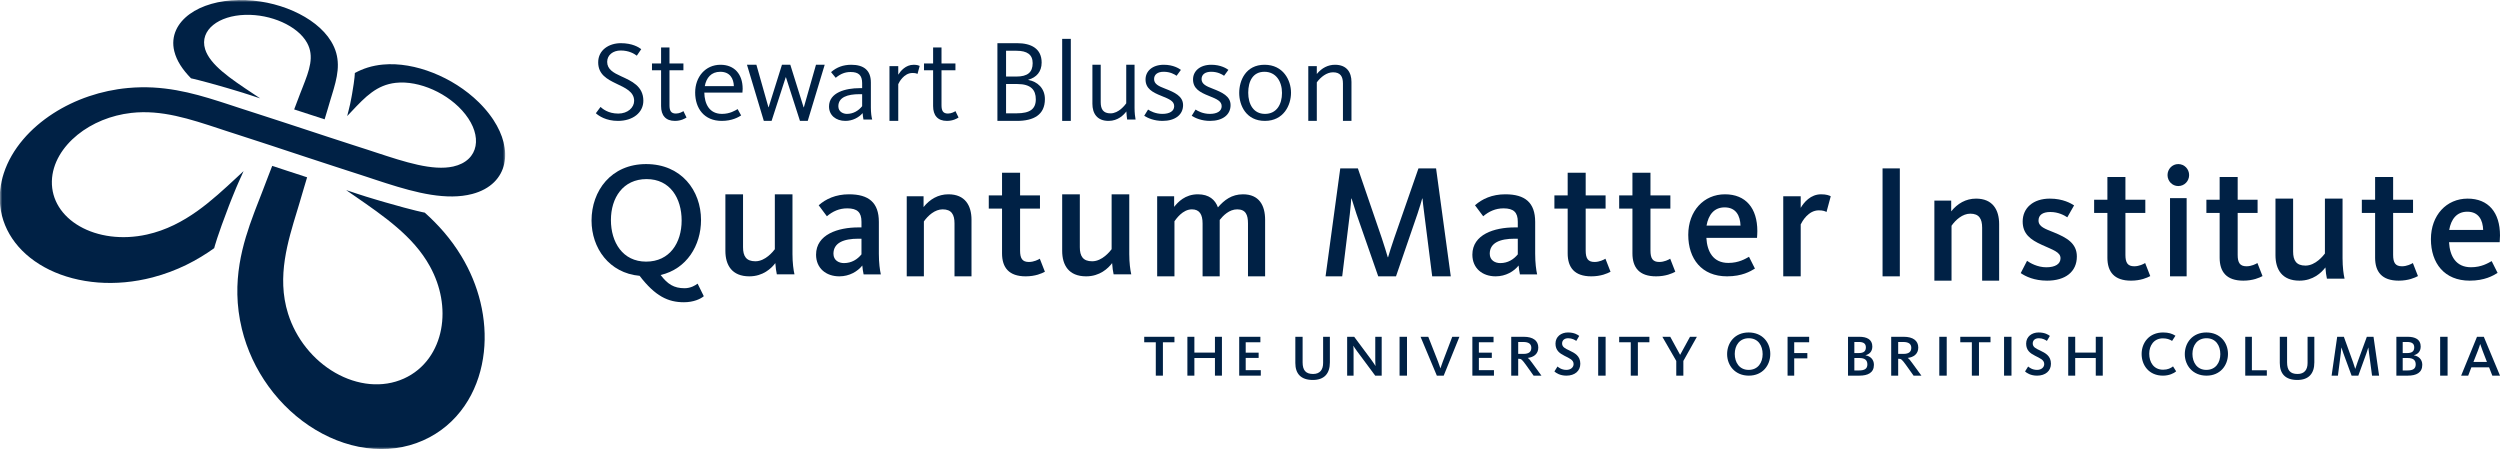 <?xml version="1.0" encoding="UTF-8"?>
<svg width="579px" height="104px" viewBox="0 0 579 104" version="1.1" xmlns="http://www.w3.org/2000/svg" xmlns:xlink="http://www.w3.org/1999/xlink">
    <title>QMI_Logo_White</title>
    <defs>
        <polygon id="path-1" points="0 -3.55271368e-15 117 -3.55271368e-15 117 104 0 104"></polygon>
        <polygon id="path-3" points="0 -3.55271368e-15 117 -3.55271368e-15 117 104 0 104"></polygon>
        <polygon id="path-5" points="0 -3.55271368e-15 117 -3.55271368e-15 117 104 0 104"></polygon>
        <polygon id="path-7" points="0 -3.55271368e-15 117 -3.55271368e-15 117 104 0 104"></polygon>
    </defs>
    <g id="Page-1" stroke="none" stroke-width="1" fill="none" fill-rule="evenodd">
        <g id="QMI_Logo_White" transform="translate(-0, 0)">
            <path d="M138,26.227 L139.081,24.766 C139.487,25.13 140.784,26.305 143.189,26.305 C145.405,26.305 146.866,24.896 146.866,23.356 C146.866,21.244 144.811,20.357 142.73,19.366 C140.54,18.322 138.541,17.2 138.541,14.435 C138.541,11.591 141.027,10 143.784,10 C146.459,10 147.919,10.939 148.513,11.383 L147.486,12.896 C146.866,12.426 145.648,11.696 143.756,11.696 C141.973,11.696 140.622,12.739 140.622,14.331 C140.622,16.052 142.081,16.861 143.864,17.67 C146.244,18.766 149,19.94 149,23.331 C149,26.07 146.594,28 143.109,28 C140.352,28 138.649,26.827 138,26.227" id="Fill-1" fill="#002145" fill-rule="nonzero"></path>
            <path d="M153.107,24.568 L153.107,16.271 L151,16.271 L151,14.703 L153.107,14.703 L153.107,11 L155.053,11 L155.053,14.703 L158.28,14.703 L158.28,16.271 L155.053,16.271 L155.053,24.379 C155.053,25.676 155.427,26.298 156.546,26.298 C157.346,26.298 158.067,25.892 158.28,25.73 L159,27.217 C158.627,27.459 157.693,28 156.306,28 C154.173,28 153.107,26.731 153.107,24.568" id="Fill-2" fill="#002145" fill-rule="nonzero"></path>
            <path d="M169.963,19.953 C169.908,18.199 169.066,16.625 166.812,16.625 C164.72,16.625 163.58,18.018 163.226,19.953 L169.963,19.953 Z M161,21.423 C161,17.786 163.389,15 166.866,15 C170.099,15 172,17.193 172,20.572 C172,20.856 171.973,21.139 171.946,21.449 L163.119,21.449 C163.172,24.08 164.286,26.376 167.219,26.376 C169.039,26.376 170.262,25.602 170.832,25.267 L171.647,26.737 C170.995,27.15 169.528,28 167.165,28 C163.064,28 161,25.086 161,21.423 L161,21.423 Z" id="Fill-3" fill="#002145" fill-rule="nonzero"></path>
            <polyline id="Fill-4" fill="#002145" fill-rule="nonzero" points="173 15 175.181 15 177.964 24.832 178.018 24.832 181.1 15 183.036 15 186.118 24.858 186.172 24.858 188.982 15 191 15 187.073 28 185.272 28 182.027 17.898 181.972 17.898 178.7 28 176.9 28 173 15"></polyline>
            <path d="M199.673,24.596 L199.673,21.81 L199.091,21.81 C196.238,21.81 194.16,22.531 194.16,24.622 C194.16,25.911 195.324,26.376 196.127,26.376 C197.623,26.376 198.814,25.653 199.673,24.596 Z M192,24.673 C192,21.397 195.878,20.417 199.091,20.417 L199.673,20.417 L199.673,19.256 C199.673,17.425 198.842,16.677 197.013,16.677 C195.794,16.677 194.743,17.038 193.551,18.018 L192.471,16.702 C193.773,15.567 195.296,15 197.153,15 C200.062,15 201.695,16.29 201.695,19.101 L201.695,24.879 C201.695,26.117 201.834,27.097 202,27.69 L199.978,27.69 C199.895,27.355 199.812,26.581 199.784,26.195 C198.897,27.226 197.429,28 195.794,28 C193.579,28 192,26.684 192,24.673 L192,24.673 Z" id="Fill-5" fill="#002145" fill-rule="nonzero"></path>
            <path d="M206,15.317 L208.036,15.317 L208.036,17.299 C208.566,16.453 209.737,15 211.606,15 C212.414,15 212.833,15.185 213,15.264 L212.498,17.114 C212.359,17.035 212.023,16.903 211.326,16.903 C209.319,16.903 208.203,19.096 208.036,19.492 L208.036,28 L206,28 L206,15.317" id="Fill-6" fill="#002145" fill-rule="nonzero"></path>
            <path d="M216.107,24.568 L216.107,16.271 L214,16.271 L214,14.703 L216.107,14.703 L216.107,11 L218.053,11 L218.053,14.703 L221.28,14.703 L221.28,16.271 L218.053,16.271 L218.053,24.379 C218.053,25.676 218.427,26.298 219.547,26.298 C220.347,26.298 221.067,25.892 221.28,25.73 L222,27.217 C221.627,27.459 220.693,28 219.307,28 C217.173,28 216.107,26.731 216.107,24.568" id="Fill-7" fill="#002145" fill-rule="nonzero"></path>
            <path d="M235.447,26.244 C238.515,26.244 239.893,25.271 239.893,23.001 C239.893,20.838 238.775,19.46 235.602,19.46 L233.003,19.46 L233.003,26.244 L235.447,26.244 Z M235.368,17.73 C238.021,17.73 239.165,16.73 239.165,14.622 C239.165,12.622 237.865,11.757 235.42,11.757 L233.003,11.757 L233.003,17.73 L235.368,17.73 Z M231,10 L235.576,10 C238.801,10 241.246,11.243 241.246,14.487 C241.246,16.595 240.049,17.946 238.151,18.46 L238.151,18.514 C240.284,18.892 242,20.46 242,22.947 C242,26.622 239.373,28 235.499,28 L231,28 L231,10 L231,10 Z" id="Fill-8" fill="#002145" fill-rule="nonzero"></path>
            <polygon id="Fill-9" fill="#002145" fill-rule="nonzero" points="246 28 248 28 248 9 246 9"></polygon>
            <path d="M253,24.037 L253,15 L254.926,15 L254.926,23.667 C254.926,25.253 255.48,26.256 257.196,26.256 C259.122,26.256 260.573,24.301 260.836,23.931 L260.836,15 L262.763,15 L262.763,25.015 C262.763,26.098 262.894,27.182 263,27.683 L261.048,27.683 C260.995,27.367 260.889,26.441 260.863,25.808 C260.283,26.599 258.937,28 256.747,28 C254.055,28 253,26.23 253,24.037" id="Fill-10" fill="#002145" fill-rule="nonzero"></path>
            <path d="M265,26.816 L265.892,25.373 C266.393,25.709 267.592,26.377 269.208,26.377 C270.879,26.377 271.939,25.734 271.939,24.602 C271.939,23.469 270.935,22.979 268.984,22.208 C266.895,21.384 265.307,20.509 265.307,18.398 C265.307,16.493 266.867,15 269.541,15 C271.744,15 273.081,15.875 273.498,16.184 L272.496,17.549 C272.021,17.214 271.018,16.622 269.514,16.622 C268.092,16.622 267.285,17.265 267.285,18.321 C267.285,19.479 268.372,19.968 269.849,20.535 C272.021,21.384 274,22.259 274,24.345 C274,26.584 272.161,28 269.235,28 C267.313,28 265.836,27.356 265,26.816" id="Fill-11" fill="#002145" fill-rule="nonzero"></path>
            <path d="M276,26.816 L276.892,25.373 C277.393,25.709 278.592,26.377 280.207,26.377 C281.879,26.377 282.938,25.734 282.938,24.602 C282.938,23.469 281.935,22.979 279.985,22.208 C277.895,21.384 276.307,20.509 276.307,18.398 C276.307,16.493 277.866,15 280.541,15 C282.743,15 284.08,15.875 284.498,16.184 L283.495,17.549 C283.021,17.214 282.018,16.622 280.513,16.622 C279.093,16.622 278.285,17.265 278.285,18.321 C278.285,19.479 279.371,19.968 280.848,20.535 C283.021,21.384 285,22.259 285,24.345 C285,26.584 283.161,28 280.235,28 C278.312,28 276.835,27.356 276,26.816" id="Fill-12" fill="#002145" fill-rule="nonzero"></path>
            <path d="M296.911,21.525 C296.911,18.869 295.518,16.625 292.84,16.625 C290.161,16.625 289.089,18.818 289.089,21.475 C289.089,24.132 290.295,26.376 292.974,26.376 C295.652,26.376 296.911,24.182 296.911,21.525 Z M287,21.525 C287,18.637 288.526,15 292.867,15 C297.205,15 299,18.586 299,21.475 C299,24.364 297.286,28 292.947,28 C288.606,28 287,24.414 287,21.525 L287,21.525 Z" id="Fill-13" fill="#002145" fill-rule="nonzero"></path>
            <path d="M303,15.317 L304.973,15.317 L304.973,17.14 C306.135,15.713 307.595,15 309.189,15 C311.919,15 313,16.77 313,18.964 L313,28 L311.026,28 L311.026,19.334 C311.026,17.748 310.459,16.744 308.729,16.744 C307.27,16.744 305.892,17.827 304.973,19.069 L304.973,28 L303,28 L303,15.317" id="Fill-14" fill="#002145" fill-rule="nonzero"></path>
            <path d="M157.868,51.073 C157.868,45.935 155.225,41.477 149.754,41.477 C144.283,41.477 141.489,45.821 141.489,50.96 C141.489,56.098 144.207,60.592 149.641,60.592 C155.15,60.592 157.868,56.174 157.868,51.073 Z M148.132,63.88 C141.074,63.237 137,57.456 137,51.073 C137,44.197 141.528,38 149.641,38 C157.792,38 162.358,44.121 162.358,50.96 C162.358,56.852 159.037,62.294 153,63.69 C154.622,65.806 156.056,66.752 158.546,66.752 C159.981,66.752 161.075,66.071 161.566,65.691 L163,68.602 C162.245,69.243 160.621,70 158.396,70 C154.736,70 151.754,68.602 148.132,63.88 L148.132,63.88 Z" id="Fill-15" fill="#002145" fill-rule="nonzero"></path>
            <path d="M168,58.101 L168,45 L172.087,45 L172.087,57.257 C172.087,59.325 172.818,60.512 174.94,60.512 C177.293,60.512 179.065,58.213 179.452,57.719 L179.452,45 L183.538,45 L183.538,58.827 C183.538,60.858 183.769,62.581 184,63.537 L179.914,63.537 C179.798,63.078 179.606,61.777 179.567,60.935 C178.642,62.161 176.714,64 173.551,64 C169.503,64 168,61.393 168,58.101" id="Fill-16" fill="#002145" fill-rule="nonzero"></path>
            <path d="M199.518,58.912 L199.518,55.284 L198.797,55.284 C195.418,55.284 193.026,56.219 193.026,58.763 C193.026,60.333 194.317,60.932 195.456,60.932 C197.241,60.932 198.57,60.069 199.518,58.912 Z M189,58.985 C189,54.275 194.127,52.668 198.797,52.668 L199.518,52.668 L199.518,51.358 C199.518,49.188 198.57,48.254 196.215,48.254 C194.354,48.254 192.837,48.963 191.507,50.086 L189.609,47.543 C191.241,46.083 193.557,45 196.632,45 C201.19,45 203.545,46.907 203.545,51.396 L203.545,58.763 C203.545,60.894 203.773,62.539 204,63.548 L200.012,63.548 C199.899,63.062 199.746,62.053 199.709,61.492 C198.646,62.84 196.747,64 194.394,64 C191.317,64 189,62.129 189,58.985 L189,58.985 Z" id="Fill-17" fill="#002145" fill-rule="nonzero"></path>
            <path d="M210,45.458 L213.898,45.458 L213.898,47.95 C215.347,46.15 217.277,45 219.653,45 C223.516,45 225,47.605 225,50.901 L225,64 L221.064,64 L221.064,51.741 C221.064,49.674 220.358,48.486 218.316,48.486 C216.535,48.486 214.938,49.905 213.972,51.283 L213.972,64 L210,64 L210,45.458" id="Fill-18" fill="#002145" fill-rule="nonzero"></path>
            <path d="M232.072,58.67 L232.072,48.314 L229,48.314 L229,45.252 L232.072,45.252 L232.072,40 L236.25,40 L236.25,45.252 L240.858,45.252 L240.858,48.314 L236.25,48.314 L236.25,58.027 C236.25,59.841 236.76,60.673 238.296,60.673 C239.44,60.673 240.464,60.142 240.818,59.917 L242,62.938 C241.291,63.319 239.794,64 237.55,64 C233.649,64 232.072,61.957 232.072,58.67" id="Fill-19" fill="#002145" fill-rule="nonzero"></path>
            <path d="M246,58.101 L246,45 L250.088,45 L250.088,57.257 C250.088,59.325 250.821,60.512 252.941,60.512 C255.292,60.512 257.067,58.213 257.451,57.719 L257.451,45 L261.539,45 L261.539,58.827 C261.539,60.858 261.77,62.581 262,63.537 L257.914,63.537 C257.798,63.078 257.605,61.777 257.567,60.935 C256.642,62.161 254.713,64 251.552,64 C247.505,64 246,61.393 246,58.101" id="Fill-20" fill="#002145" fill-rule="nonzero"></path>
            <path d="M268,45.458 L271.93,45.458 L271.93,47.911 C272.79,46.839 274.438,45 277.431,45 C280.014,45 281.436,46.264 282.072,48.027 C283.533,46.34 285.253,45 287.873,45 C291.615,45 293,47.566 293,50.901 L293,64 L289.034,64 L289.034,51.741 C289.034,49.712 288.472,48.486 286.527,48.486 C284.691,48.486 283.27,49.942 282.483,50.938 L282.483,64 L278.518,64 L278.518,51.741 C278.518,49.674 277.805,48.486 276.048,48.486 C273.876,48.486 272.38,50.746 272.004,51.244 L272.004,64 L268,64 L268,45.458" id="Fill-21" fill="#002145" fill-rule="nonzero"></path>
            <path d="M310.405,39 L314.485,39 L320.02,55.142 C320.658,57.058 321.108,58.558 321.406,59.573 L321.481,59.573 C321.779,58.596 322.231,57.058 322.902,55.142 L328.515,39 L332.595,39 L336,64 L331.696,64 L329.864,49.55 C329.64,47.747 329.489,46.584 329.451,45.982 L329.378,45.982 C329.189,46.659 328.854,47.861 328.293,49.511 L323.314,64 L319.199,64 L314.146,49.511 C313.622,47.897 313.248,46.659 313.024,45.982 L312.949,45.982 C312.911,46.695 312.801,47.935 312.613,49.625 L310.854,64 L307,64 L310.405,39" id="Fill-22" fill="#002145" fill-rule="nonzero"></path>
            <path d="M351.521,58.912 L351.521,55.284 L350.797,55.284 C347.419,55.284 345.026,56.219 345.026,58.763 C345.026,60.333 346.317,60.932 347.456,60.932 C349.239,60.932 350.57,60.069 351.521,58.912 Z M341,58.985 C341,54.275 346.127,52.668 350.797,52.668 L351.521,52.668 L351.521,51.358 C351.521,49.188 350.57,48.254 348.217,48.254 C346.355,48.254 344.837,48.963 343.508,50.086 L341.608,47.543 C343.241,46.083 345.557,45 348.635,45 C353.192,45 355.547,46.907 355.547,51.396 L355.547,58.763 C355.547,60.894 355.773,62.539 356,63.548 L352.015,63.548 C351.9,63.062 351.747,62.053 351.71,61.492 C350.646,62.84 348.746,64 346.391,64 C343.317,64 341,62.129 341,58.985 L341,58.985 Z" id="Fill-23" fill="#002145" fill-rule="nonzero"></path>
            <path d="M363.073,58.67 L363.073,48.314 L360,48.314 L360,45.252 L363.073,45.252 L363.073,40 L367.245,40 L367.245,45.252 L371.855,45.252 L371.855,48.314 L367.245,48.314 L367.245,58.027 C367.245,59.841 367.759,60.673 369.296,60.673 C370.438,60.673 371.461,60.142 371.818,59.917 L373,62.938 C372.29,63.319 370.795,64 368.549,64 C364.648,64 363.073,61.957 363.073,58.67" id="Fill-24" fill="#002145" fill-rule="nonzero"></path>
            <path d="M378.072,58.67 L378.072,48.314 L375,48.314 L375,45.252 L378.072,45.252 L378.072,40 L382.249,40 L382.249,45.252 L386.858,45.252 L386.858,48.314 L382.249,48.314 L382.249,58.027 C382.249,59.841 382.759,60.673 384.298,60.673 C385.44,60.673 386.463,60.142 386.816,59.917 L388,62.938 C387.292,63.319 385.793,64 383.548,64 C379.645,64 378.072,61.957 378.072,58.67" id="Fill-25" fill="#002145" fill-rule="nonzero"></path>
            <path d="M403.103,52.255 C403.028,49.972 402.064,48.029 399.426,48.029 C397.015,48.029 395.677,49.714 395.232,52.255 L403.103,52.255 Z M391,54.387 C391,48.851 394.601,45 399.5,45 C404.325,45 407,48.216 407,53.528 C407,54.014 406.963,54.574 406.925,55.096 L395.195,55.096 C395.378,58.313 396.791,60.894 400.281,60.894 C402.731,60.894 404.252,59.922 405.069,59.471 L406.442,62.204 C405.402,62.84 403.473,64 399.982,64 C394.119,64 391,59.96 391,54.387 L391,54.387 Z" id="Fill-26" fill="#002145" fill-rule="nonzero"></path>
            <path d="M413,45.458 L417.044,45.458 L417.044,48.141 C417.8,46.839 419.351,45 421.769,45 C423.018,45 423.659,45.268 424,45.458 L423.018,49.1 C422.752,48.945 422.261,48.715 421.241,48.715 C418.783,48.715 417.385,51.283 417.044,51.971 L417.044,64 L413,64 L413,45.458" id="Fill-27" fill="#002145" fill-rule="nonzero"></path>
            <polygon id="Fill-28" fill="#002145" fill-rule="nonzero" points="436 64 440 64 440 39 436 39"></polygon>
            <path d="M448,46.458 L451.899,46.458 L451.899,48.949 C453.346,47.15 455.278,46 457.655,46 C461.516,46 463,48.606 463,51.901 L463,65 L459.064,65 L459.064,52.741 C459.064,50.674 458.358,49.486 456.319,49.486 C454.534,49.486 452.938,50.904 451.974,52.282 L451.974,65 L448,65 L448,46.458" id="Fill-29" fill="#002145" fill-rule="nonzero"></path>
            <path d="M468,63.247 L469.463,60.407 C470.135,60.894 471.859,61.903 473.919,61.903 C475.979,61.903 477.215,61.156 477.215,59.81 C477.215,58.393 475.53,57.908 472.909,56.713 C470.249,55.518 468.452,54.177 468.452,51.302 C468.452,48.166 470.884,46 474.741,46 C477.814,46 479.65,47.121 480.36,47.567 L478.787,50.329 C478.116,49.882 476.728,49.098 474.854,49.098 C473.021,49.098 472.121,49.844 472.121,51.076 C472.121,52.533 473.695,53.019 475.718,53.838 C478.638,55.033 481,56.341 481,59.4 C481,62.948 478.338,65 474.106,65 C471.148,65 469.125,64.031 468,63.247" id="Fill-30" fill="#002145" fill-rule="nonzero"></path>
            <path d="M488.073,59.67 L488.073,49.314 L485,49.314 L485,46.252 L488.073,46.252 L488.073,41 L492.248,41 L492.248,46.252 L496.855,46.252 L496.855,49.314 L492.248,49.314 L492.248,59.028 C492.248,60.842 492.76,61.671 494.296,61.671 C495.438,61.671 496.464,61.143 496.816,60.916 L498,63.941 C497.288,64.318 495.793,65 493.548,65 C489.647,65 488.073,62.958 488.073,59.67" id="Fill-31" fill="#002145" fill-rule="nonzero"></path>
            <path d="M502.576,64 L506.426,64 L506.426,45.893 L502.576,45.893 L502.576,64 Z M502,40.546 C502,39.162 503.079,38 504.481,38 C505.922,38 507,39.162 507,40.546 C507,41.93 505.922,43.089 504.481,43.089 C503.079,43.089 502,41.93 502,40.546 L502,40.546 Z" id="Fill-32" fill="#002145" fill-rule="nonzero"></path>
            <path d="M514.07,59.67 L514.07,49.314 L511,49.314 L511,46.252 L514.07,46.252 L514.07,41 L518.247,41 L518.247,46.252 L522.858,46.252 L522.858,49.314 L518.247,49.314 L518.247,59.028 C518.247,60.842 518.758,61.671 520.297,61.671 C521.44,61.671 522.463,61.143 522.816,60.916 L524,63.941 C523.291,64.318 521.793,65 519.548,65 C515.647,65 514.07,62.958 514.07,59.67" id="Fill-33" fill="#002145" fill-rule="nonzero"></path>
            <path d="M527,59.101 L527,46 L531.086,46 L531.086,58.257 C531.086,60.323 531.82,61.512 533.94,61.512 C536.291,61.512 538.065,59.213 538.451,58.72 L538.451,46 L542.536,46 L542.536,59.826 C542.536,61.858 542.769,63.581 543,64.537 L538.913,64.537 C538.798,64.081 538.604,62.776 538.566,61.935 C537.642,63.161 535.713,65 532.553,65 C528.506,65 527,62.394 527,59.101" id="Fill-34" fill="#002145" fill-rule="nonzero"></path>
            <path d="M550.074,59.67 L550.074,49.314 L547,49.314 L547,46.252 L550.074,46.252 L550.074,41 L554.249,41 L554.249,46.252 L558.86,46.252 L558.86,49.314 L554.249,49.314 L554.249,59.028 C554.249,60.842 554.763,61.671 556.298,61.671 C557.442,61.671 558.465,61.143 558.818,60.916 L560,63.941 C559.292,64.318 557.795,65 555.55,65 C551.65,65 550.074,62.958 550.074,59.67" id="Fill-35" fill="#002145" fill-rule="nonzero"></path>
            <path d="M575.1,53.255 C575.027,50.974 574.062,49.03 571.426,49.03 C569.012,49.03 567.678,50.713 567.233,53.255 L575.1,53.255 Z M563,55.387 C563,49.851 566.601,46 571.501,46 C576.328,46 579,49.216 579,54.527 C579,55.012 578.963,55.573 578.927,56.097 L567.195,56.097 C567.38,59.313 568.791,61.894 572.282,61.894 C574.732,61.894 576.253,60.921 577.069,60.471 L578.444,63.204 C577.404,63.839 575.474,65 571.983,65 C566.119,65 563,60.959 563,55.387 L563,55.387 Z" id="Fill-36" fill="#002145" fill-rule="nonzero"></path>
            <path d="M300,84.076 L300,78 L301.685,78 L301.685,83.914 C301.685,85.741 302.405,86.613 304.105,86.613 C305.716,86.613 306.434,85.609 306.434,84.076 L306.434,78 L308,78 L308,83.943 C308,86.493 306.716,88 304.059,88 C301.253,88 300,86.525 300,84.076" id="Fill-37" fill="#002145" fill-rule="nonzero"></path>
            <path d="M312,78 L313.631,78 L317.574,83.296 C318.095,83.998 318.413,84.526 318.542,84.729 L318.573,84.729 C318.557,84.581 318.512,84.079 318.512,83.404 L318.512,78 L320,78 L320,87 L318.498,87 L314.312,81.362 C313.891,80.823 313.603,80.324 313.459,80.106 L313.431,80.106 C313.444,80.241 313.487,80.7 313.487,81.201 L313.487,87 L312,87 L312,78" id="Fill-38" fill="#002145" fill-rule="nonzero"></path>
            <polygon id="Fill-39" fill="#002145" fill-rule="nonzero" points="324.139 87 325.861 87 325.861 78 324.139 78"></polygon>
            <path d="M329,78 L330.788,78 L333.051,83.755 C333.316,84.458 333.507,85.078 333.596,85.284 L333.625,85.284 C333.697,85.067 333.889,84.445 334.152,83.755 L336.341,78 L338,78 L334.362,87 L332.773,87 L329,78" id="Fill-40" fill="#002145" fill-rule="nonzero"></path>
            <polyline id="Fill-41" fill="#002145" fill-rule="nonzero" points="341 78 345.905 78 345.905 79.268 342.507 79.268 342.507 81.675 345.504 81.675 345.504 82.889 342.507 82.889 342.507 85.729 346 85.729 346 87 341 87 341 78"></polyline>
            <path d="M352.864,81.959 C354.093,81.959 354.654,81.459 354.654,80.564 C354.654,79.673 354.066,79.202 352.778,79.202 L351.615,79.202 L351.615,81.959 L352.864,81.959 Z M350,78 L352.921,78 C355.039,78 356.27,78.891 356.27,80.5 C356.27,81.987 355.167,82.744 353.85,82.889 L353.85,82.916 C354.08,83.064 354.381,83.376 354.91,84.134 L357,87 L355.181,87 L353.364,84.445 C352.446,83.201 352.29,83.093 351.747,83.093 L351.615,83.093 L351.615,87 L350,87 L350,78 L350,78 Z" id="Fill-42" fill="#002145" fill-rule="nonzero"></path>
            <path d="M360,86.027 L360.716,84.883 C360.926,85.058 361.612,85.666 362.776,85.666 C363.815,85.666 364.444,85.043 364.444,84.319 C364.444,83.319 363.422,82.971 362.34,82.405 C361.193,81.826 360.251,81.145 360.251,79.579 C360.251,77.954 361.571,77 363.139,77 C364.602,77 365.399,77.523 365.749,77.799 L365.063,78.957 C364.74,78.723 364.083,78.334 363.196,78.334 C362.354,78.334 361.782,78.781 361.782,79.551 C361.782,80.391 362.526,80.724 363.476,81.173 C364.713,81.766 366,82.418 366,84.246 C366,85.897 364.74,87 362.776,87 C361.305,87 360.363,86.376 360,86.027" id="Fill-43" fill="#002145" fill-rule="nonzero"></path>
            <polygon id="Fill-44" fill="#002145" fill-rule="nonzero" points="370.139 87 371.861 87 371.861 78 370.139 78"></polygon>
            <polyline id="Fill-45" fill="#002145" fill-rule="nonzero" points="377.684 79.268 375 79.268 375 78 382 78 382 79.268 379.331 79.268 379.331 87 377.684 87 377.684 79.268"></polyline>
            <polyline id="Fill-46" fill="#002145" fill-rule="nonzero" points="388.224 83.593 385 78 386.829 78 389.11 82.174 389.123 82.174 391.404 78 393 78 389.866 83.593 389.866 87 388.224 87 388.224 83.593"></polyline>
            <path d="M408.228,82.012 C408.228,80.043 407.187,78.334 405.027,78.334 C402.873,78.334 401.769,80.002 401.769,81.97 C401.769,83.941 402.841,85.666 404.985,85.666 C407.157,85.666 408.228,83.969 408.228,82.012 Z M400,82.012 C400,79.378 401.786,77 404.985,77 C408.201,77 410,79.349 410,81.97 C410,84.608 408.228,87 405.027,87 C401.831,87 400,84.636 400,82.012 L400,82.012 Z" id="Fill-47" fill="#002145" fill-rule="nonzero"></path>
            <polyline id="Fill-48" fill="#002145" fill-rule="nonzero" points="414 78 419 78 419 79.268 415.539 79.268 415.539 81.77 418.581 81.77 418.581 82.998 415.539 82.998 415.539 87 414 87 414 78"></polyline>
            <path d="M430.564,85.795 C431.845,85.795 432.481,85.392 432.481,84.405 C432.481,83.457 431.964,82.916 430.643,82.916 L429.467,82.916 L429.467,85.795 L430.564,85.795 Z M430.486,81.77 C431.632,81.77 432.137,81.349 432.137,80.444 C432.137,79.578 431.581,79.202 430.511,79.202 L429.467,79.202 L429.467,81.77 L430.486,81.77 Z M428,78 L430.656,78 C432.298,78 433.631,78.581 433.631,80.241 C433.631,81.362 433.024,82.012 432.058,82.269 L432.058,82.295 C433.131,82.47 434,83.217 434,84.486 C434,86.324 432.613,87 430.617,87 L428,87 L428,78 L428,78 Z" id="Fill-49" fill="#002145" fill-rule="nonzero"></path>
            <path d="M440.863,81.959 C442.094,81.959 442.654,81.459 442.654,80.564 C442.654,79.673 442.066,79.202 440.778,79.202 L439.618,79.202 L439.618,81.959 L440.863,81.959 Z M438,78 L440.922,78 C443.038,78 444.273,78.891 444.273,80.5 C444.273,81.987 443.169,82.744 441.851,82.889 L441.851,82.916 C442.08,83.064 442.38,83.376 442.91,84.134 L445,87 L443.184,87 L441.366,84.445 C440.45,83.201 440.291,83.093 439.748,83.093 L439.618,83.093 L439.618,87 L438,87 L438,78 L438,78 Z" id="Fill-50" fill="#002145" fill-rule="nonzero"></path>
            <polygon id="Fill-51" fill="#002145" fill-rule="nonzero" points="449.14 87 450.86 87 450.86 78 449.14 78"></polygon>
            <polyline id="Fill-52" fill="#002145" fill-rule="nonzero" points="456.681 79.268 454 79.268 454 78 461 78 461 79.268 458.329 79.268 458.329 87 456.681 87 456.681 79.268"></polyline>
            <polygon id="Fill-53" fill="#002145" fill-rule="nonzero" points="464.14 87 465.86 87 465.86 78 464.14 78"></polygon>
            <path d="M469,86.027 L469.716,84.883 C469.926,85.058 470.614,85.666 471.778,85.666 C472.814,85.666 473.443,85.043 473.443,84.319 C473.443,83.319 472.422,82.971 471.343,82.405 C470.192,81.826 469.255,81.145 469.255,79.579 C469.255,77.954 470.569,77 472.141,77 C473.601,77 474.397,77.523 474.749,77.799 L474.063,78.957 C473.736,78.723 473.078,78.334 472.195,78.334 C471.356,78.334 470.782,78.781 470.782,79.551 C470.782,80.391 471.523,80.724 472.478,81.173 C473.708,81.766 475,82.418 475,84.246 C475,85.897 473.736,87 471.778,87 C470.306,87 469.365,86.376 469,86.027" id="Fill-54" fill="#002145" fill-rule="nonzero"></path>
            <polyline id="Fill-55" fill="#002145" fill-rule="nonzero" points="479 78 480.618 78 480.618 81.659 485.38 81.659 485.38 78 487 78 487 87 485.38 87 485.38 82.916 480.618 82.916 480.618 87 479 87 479 78"></polyline>
            <polyline id="Fill-56" fill="#002145" fill-rule="nonzero" points="287 78 291.905 78 291.905 79.269 288.505 79.269 288.505 81.676 291.5 81.676 291.5 82.894 288.505 82.894 288.505 85.732 292 85.732 292 87 287 87 287 78"></polyline>
            <polyline id="Fill-57" fill="#002145" fill-rule="nonzero" points="267.683 79.271 265 79.271 265 78 272 78 272 79.271 269.33 79.271 269.33 87 267.683 87 267.683 79.271"></polyline>
            <polyline id="Fill-58" fill="#002145" fill-rule="nonzero" points="275 78 276.617 78 276.617 81.662 281.381 81.662 281.381 78 283 78 283 87 281.381 87 281.381 82.916 276.617 82.916 276.617 87 275 87 275 78"></polyline>
            <path d="M496,81.984 C496,79.364 497.761,77 500.968,77 C502.242,77 503.084,77.275 503.835,77.756 L503.054,78.957 C502.491,78.593 501.841,78.363 500.924,78.363 C498.853,78.363 497.761,80.016 497.761,81.927 C497.761,83.898 498.809,85.624 500.968,85.624 C502.034,85.624 502.743,85.274 503.276,84.855 L504,86.002 C503.481,86.465 502.346,87 500.937,87 C497.7,87 496,84.593 496,81.984" id="Fill-59" fill="#002145" fill-rule="nonzero"></path>
            <path d="M514.226,82.012 C514.226,80.043 513.187,78.334 511.031,78.334 C508.871,78.334 507.769,80.002 507.769,81.97 C507.769,83.941 508.841,85.666 510.985,85.666 C513.157,85.666 514.226,83.969 514.226,82.012 Z M506,82.012 C506,79.378 507.788,77 510.985,77 C514.197,77 516,79.349 516,81.97 C516,84.608 514.226,87 511.031,87 C507.831,87 506,84.636 506,82.012 L506,82.012 Z" id="Fill-60" fill="#002145" fill-rule="nonzero"></path>
            <polyline id="Fill-61" fill="#002145" fill-rule="nonzero" points="520 78 521.538 78 521.538 85.755 525 85.755 525 87 520 87 520 78"></polyline>
            <path d="M528,84.076 L528,78 L529.687,78 L529.687,83.914 C529.687,85.741 530.404,86.613 532.107,86.613 C533.716,86.613 534.434,85.609 534.434,84.076 L534.434,78 L536,78 L536,83.943 C536,86.493 534.718,88 532.062,88 C529.254,88 528,86.525 528,84.076" id="Fill-62" fill="#002145" fill-rule="nonzero"></path>
            <path d="M541.292,78 L542.839,78 L544.939,83.807 C545.18,84.501 545.351,85.039 545.463,85.403 L545.494,85.403 C545.607,85.054 545.779,84.501 546.031,83.807 L548.161,78 L549.707,78 L551,87 L549.367,87 L548.67,81.793 C548.587,81.147 548.532,80.727 548.514,80.51 L548.486,80.51 C548.417,80.755 548.289,81.187 548.077,81.782 L546.188,87 L544.627,87 L542.711,81.782 C542.512,81.201 542.37,80.755 542.284,80.51 L542.255,80.51 C542.241,80.768 542.2,81.216 542.128,81.824 L541.464,87 L540,87 L541.292,78" id="Fill-63" fill="#002145" fill-rule="nonzero"></path>
            <path d="M557.563,85.795 C558.846,85.795 559.478,85.392 559.478,84.405 C559.478,83.457 558.964,82.916 557.641,82.916 L556.466,82.916 L556.466,85.795 L557.563,85.795 Z M557.483,81.77 C558.634,81.77 559.137,81.349 559.137,80.444 C559.137,79.578 558.581,79.202 557.51,79.202 L556.466,79.202 L556.466,81.77 L557.483,81.77 Z M555,78 L557.654,78 C559.294,78 560.632,78.581 560.632,80.241 C560.632,81.362 560.021,82.012 559.057,82.269 L559.057,82.295 C560.127,82.47 561,83.217 561,84.486 C561,86.324 559.613,87 557.619,87 L555,87 L555,78 L555,78 Z" id="Fill-64" fill="#002145" fill-rule="nonzero"></path>
            <polygon id="Fill-65" fill="#002145" fill-rule="nonzero" points="565.138 87 566.862 87 566.862 78 565.138 78"></polygon>
            <path d="M575.975,83.823 L574.979,81.256 C574.688,80.5 574.546,80.011 574.427,79.701 L574.399,79.701 C574.299,80.026 574.138,80.553 573.863,81.256 L572.851,83.823 L575.975,83.823 Z M573.675,78 L575.252,78 L579,87 L577.221,87 L576.468,85.067 L572.373,85.067 L571.634,87 L570,87 L573.675,78 L573.675,78 Z" id="Fill-66" fill="#002145" fill-rule="nonzero"></path>
            <g id="Group-72" transform="translate(0, 0)">
                <g id="Fill-67-Clipped">
                    <mask id="mask-2" fill="white">
                        <use xlink:href="#path-1"></use>
                    </mask>
                    <g id="path-1"></g>
                    <path d="M56.353,20.576 L56.763,20.711 C56.729,20.701 56.695,20.692 56.659,20.682 C56.625,20.671 56.593,20.66 56.556,20.65 C56.523,20.638 56.489,20.628 56.454,20.616 C56.418,20.604 56.383,20.595 56.348,20.583 L56.353,20.576" id="Fill-67" fill="#002145" fill-rule="nonzero" mask="url(#mask-2)"></path>
                </g>
                <g id="Fill-69-Clipped">
                    <mask id="mask-4" fill="white">
                        <use xlink:href="#path-3"></use>
                    </mask>
                    <g id="path-1"></g>
                    <path d="M55.259,0.004 C57.515,-0.036 59.753,0.192 61.883,0.629 C64.005,1.065 66.05,1.72 67.923,2.546 C69.805,3.379 71.539,4.395 73.02,5.559 C74.527,6.744 75.787,8.096 76.686,9.577 C77.237,10.487 77.621,11.382 77.869,12.266 C78.121,13.169 78.235,14.063 78.246,14.955 C78.258,15.863 78.163,16.773 77.997,17.685 C77.829,18.618 77.587,19.556 77.316,20.504 C77.271,20.66 77.225,20.816 77.179,20.971 C77.132,21.128 77.084,21.285 77.037,21.442 C76.991,21.6 76.944,21.759 76.895,21.918 C76.844,22.078 76.797,22.237 76.748,22.397 C76.708,22.534 76.668,22.667 76.624,22.802 C76.584,22.936 76.543,23.07 76.502,23.208 C76.461,23.345 76.419,23.483 76.378,23.62 C76.337,23.758 76.298,23.897 76.257,24.036 C76.17,24.335 76.079,24.638 75.99,24.94 C75.899,25.242 75.808,25.546 75.719,25.849 C75.627,26.153 75.538,26.455 75.447,26.751 C75.359,27.053 75.27,27.347 75.182,27.636 L72.693,26.824 C72.601,26.794 72.507,26.766 72.412,26.735 C72.318,26.705 72.222,26.672 72.123,26.641 C72.025,26.609 71.924,26.576 71.823,26.544 C71.724,26.512 71.622,26.478 71.519,26.444 L68.128,25.342 C68.235,25.059 68.345,24.771 68.455,24.481 C68.564,24.192 68.675,23.902 68.785,23.608 C68.896,23.316 69.008,23.024 69.119,22.73 C69.23,22.436 69.341,22.143 69.451,21.852 C69.506,21.713 69.56,21.575 69.611,21.439 C69.666,21.299 69.718,21.163 69.772,21.027 C69.825,20.89 69.878,20.757 69.933,20.621 C69.985,20.484 70.038,20.352 70.092,20.218 C70.476,19.232 70.848,18.283 71.158,17.364 C71.46,16.464 71.702,15.591 71.842,14.737 C71.977,13.903 72.012,13.086 71.902,12.28 C71.795,11.488 71.548,10.705 71.118,9.925 C70.57,8.927 69.761,8.008 68.77,7.199 C67.793,6.401 66.631,5.701 65.355,5.129 C64.089,4.562 62.695,4.116 61.25,3.824 C59.799,3.532 58.281,3.393 56.761,3.441 C55.222,3.49 53.812,3.729 52.579,4.122 C51.319,4.523 50.236,5.086 49.384,5.777 C48.509,6.482 47.873,7.326 47.535,8.264 C47.192,9.225 47.161,10.287 47.511,11.406 C47.792,12.3 48.292,13.17 48.965,14.022 C49.646,14.888 50.505,15.735 51.49,16.577 C52.486,17.426 53.609,18.268 54.813,19.113 C56.025,19.968 57.317,20.827 58.641,21.707 C58.776,21.795 58.911,21.883 59.045,21.974 C59.179,22.064 59.315,22.153 59.448,22.242 C59.583,22.33 59.717,22.422 59.852,22.511 C59.986,22.602 60.123,22.693 60.256,22.783 L59.092,22.404 C58.943,22.354 58.782,22.301 58.609,22.243 C58.438,22.184 58.253,22.125 58.059,22.061 C57.863,21.998 57.657,21.93 57.442,21.86 C57.226,21.792 56.999,21.719 56.763,21.647 L56.353,21.512 C56.073,21.426 55.78,21.337 55.478,21.245 C55.17,21.152 54.857,21.055 54.529,20.959 C54.201,20.857 53.864,20.757 53.51,20.651 C53.158,20.546 52.795,20.438 52.416,20.327 C50.887,19.885 49.619,19.526 48.575,19.24 C47.528,18.954 46.707,18.739 46.075,18.578 C45.444,18.416 44.998,18.309 44.704,18.242 C44.411,18.174 44.269,18.145 44.244,18.14 C43.76,17.646 43.307,17.145 42.892,16.634 C42.48,16.128 42.106,15.611 41.774,15.086 C41.445,14.566 41.158,14.034 40.921,13.492 C40.686,12.956 40.497,12.411 40.361,11.853 C39.932,10.094 40.112,8.445 40.776,6.97 C41.413,5.552 42.5,4.296 43.929,3.258 C45.307,2.256 47.01,1.455 48.952,0.899 C50.838,0.359 52.965,0.045 55.259,0.004" id="Fill-69" fill="#002145" fill-rule="nonzero" mask="url(#mask-4)"></path>
                </g>
                <g id="Fill-70-Clipped">
                    <mask id="mask-6" fill="white">
                        <use xlink:href="#path-5"></use>
                    </mask>
                    <g id="path-1"></g>
                    <path d="M88.712,14.949 C90.575,14.778 92.52,14.882 94.471,15.213 C96.408,15.546 98.372,16.107 100.286,16.865 C102.207,17.623 104.097,18.584 105.874,19.717 C107.675,20.866 109.381,22.204 110.902,23.7 C111.058,23.856 111.217,24.016 111.373,24.177 C111.529,24.337 111.683,24.499 111.834,24.665 C111.986,24.83 112.135,24.996 112.283,25.165 C112.43,25.335 112.576,25.507 112.719,25.677 C112.865,25.852 113.004,26.025 113.14,26.198 C113.276,26.374 113.409,26.547 113.538,26.722 C113.668,26.897 113.795,27.074 113.919,27.247 C114.04,27.425 114.161,27.6 114.279,27.777 C115.416,29.513 116.2,31.259 116.626,32.95 C117.065,34.698 117.12,36.388 116.778,37.938 C116.428,39.543 115.648,40.991 114.44,42.186 C113.193,43.416 111.494,44.368 109.351,44.928 C107.904,45.306 106.375,45.483 104.787,45.498 C103.184,45.514 101.529,45.366 99.842,45.101 C98.146,44.835 96.423,44.449 94.69,43.989 C92.955,43.532 91.213,43.003 89.479,42.448 C89.199,42.359 88.919,42.267 88.637,42.177 C88.358,42.085 88.078,41.995 87.798,41.903 C87.518,41.811 87.237,41.719 86.957,41.628 C86.677,41.535 86.398,41.443 86.116,41.35 C85.884,41.274 85.651,41.196 85.419,41.118 C85.188,41.042 84.955,40.965 84.722,40.889 C84.49,40.812 84.256,40.736 84.023,40.66 C83.792,40.583 83.558,40.508 83.327,40.433 C82.292,40.101 81.265,39.769 80.264,39.444 C79.261,39.118 78.283,38.801 77.348,38.495 C76.413,38.19 75.519,37.898 74.687,37.625 C73.853,37.353 73.083,37.099 72.391,36.871 C72.282,36.838 72.175,36.802 72.071,36.767 C71.969,36.734 71.866,36.701 71.766,36.668 C71.665,36.636 71.568,36.603 71.469,36.572 C71.373,36.541 71.279,36.509 71.186,36.479 L64.679,34.331 L62.858,33.727 C62.604,33.644 62.342,33.56 62.074,33.472 C61.808,33.386 61.533,33.295 61.253,33.204 C60.976,33.112 60.692,33.02 60.404,32.925 C60.112,32.83 59.82,32.736 59.523,32.639 C59.077,32.494 58.623,32.347 58.16,32.196 C57.697,32.046 57.227,31.892 56.749,31.738 C56.273,31.581 55.788,31.425 55.302,31.266 C54.813,31.108 54.32,30.949 53.823,30.787 C53.588,30.712 53.35,30.636 53.113,30.559 C52.878,30.482 52.639,30.406 52.404,30.329 C52.169,30.251 51.932,30.172 51.696,30.096 C51.46,30.018 51.224,29.94 50.988,29.86 C49.233,29.281 47.5,28.709 45.789,28.192 C44.079,27.674 42.385,27.209 40.696,26.842 C39.005,26.475 37.315,26.203 35.614,26.072 C33.899,25.941 32.163,25.951 30.388,26.154 C28.034,26.422 25.781,27.009 23.709,27.85 C21.583,28.718 19.632,29.86 17.956,31.217 C16.228,32.616 14.787,34.247 13.755,36.032 C12.69,37.878 12.062,39.891 12.014,41.972 C11.966,44.121 12.537,46.124 13.632,47.891 C14.751,49.695 16.398,51.229 18.451,52.405 C20.518,53.593 22.964,54.394 25.644,54.738 C28.305,55.077 31.153,54.957 34.034,54.316 C36.251,53.825 38.325,53.068 40.283,52.119 C42.198,51.192 43.995,50.086 45.703,48.872 C47.366,47.685 48.939,46.4 50.459,45.075 C51.937,43.79 53.361,42.467 54.763,41.163 C54.902,41.033 55.044,40.903 55.181,40.774 C55.32,40.644 55.457,40.517 55.596,40.391 C55.734,40.262 55.868,40.136 56.006,40.009 C56.14,39.883 56.274,39.757 56.408,39.63 L55.91,40.763 C55.844,40.905 55.77,41.063 55.692,41.233 C55.614,41.402 55.534,41.584 55.448,41.777 C55.361,41.972 55.269,42.177 55.173,42.394 C55.08,42.613 54.978,42.842 54.876,43.081 L54.693,43.501 C54.577,43.79 54.45,44.091 54.321,44.408 C54.191,44.725 54.053,45.059 53.912,45.407 C53.77,45.756 53.623,46.122 53.472,46.502 C53.32,46.887 53.163,47.286 53.002,47.703 C52.342,49.421 51.796,50.885 51.356,52.116 C50.904,53.375 50.562,54.377 50.304,55.161 C50.042,55.956 49.872,56.514 49.766,56.889 C49.657,57.264 49.614,57.444 49.607,57.476 C48.63,58.179 47.609,58.853 46.545,59.493 C45.465,60.148 44.34,60.765 43.164,61.34 C41.97,61.923 40.727,62.463 39.431,62.947 C38.116,63.44 36.749,63.876 35.323,64.25 C31.044,65.364 26.762,65.737 22.695,65.426 C18.575,65.105 14.762,64.092 11.46,62.49 C8.185,60.894 5.477,58.75 3.506,56.182 C1.584,53.676 0.393,50.809 0.049,47.716 C0.014,47.403 -0.011,47.089 -0.029,46.772 C-0.044,46.458 -0.053,46.141 -0.053,45.821 C-0.053,45.504 -0.044,45.186 -0.027,44.867 C-0.01,44.547 0.018,44.228 0.054,43.907 C0.088,43.587 0.133,43.266 0.187,42.951 C0.237,42.634 0.298,42.321 0.367,42.007 C0.433,41.696 0.509,41.385 0.592,41.079 C0.675,40.774 0.763,40.471 0.862,40.168 C1.781,37.322 3.346,34.663 5.374,32.279 C7.309,30.006 9.671,27.982 12.312,26.278 C14.843,24.645 17.647,23.298 20.609,22.295 C23.474,21.324 26.511,20.668 29.638,20.38 C31.668,20.194 33.6,20.168 35.461,20.266 C37.306,20.365 39.087,20.586 40.823,20.89 C42.552,21.196 44.24,21.588 45.9,22.034 C47.559,22.479 49.196,22.98 50.818,23.497 C51.081,23.58 51.341,23.662 51.602,23.748 C51.865,23.833 52.126,23.918 52.389,24.003 C52.652,24.089 52.911,24.173 53.173,24.259 C53.434,24.345 53.693,24.429 53.954,24.514 C54.168,24.585 54.388,24.658 54.605,24.73 C54.824,24.803 55.039,24.872 55.259,24.945 C55.477,25.016 55.693,25.087 55.91,25.157 C56.128,25.229 56.345,25.299 56.562,25.368 C57.53,25.681 58.494,25.991 59.435,26.296 C60.374,26.599 61.29,26.896 62.168,27.183 C63.047,27.468 63.885,27.741 64.665,27.995 C65.447,28.253 66.174,28.487 66.825,28.7 C66.941,28.74 67.05,28.774 67.153,28.809 C67.254,28.843 67.35,28.874 67.443,28.904 C67.534,28.934 67.622,28.963 67.706,28.991 C67.791,29.018 67.872,29.046 67.951,29.07 L73.859,31.012 L75.824,31.66 C76.065,31.738 76.312,31.818 76.566,31.903 C76.819,31.984 77.078,32.068 77.343,32.154 C77.606,32.242 77.878,32.328 78.15,32.418 C78.423,32.507 78.703,32.597 78.986,32.688 C79.407,32.826 79.84,32.967 80.282,33.111 C80.72,33.254 81.167,33.399 81.62,33.547 C82.073,33.693 82.533,33.84 82.998,33.991 C83.462,34.141 83.931,34.292 84.404,34.443 C84.627,34.513 84.851,34.587 85.076,34.659 C85.302,34.733 85.524,34.808 85.749,34.88 C85.974,34.955 86.201,35.029 86.424,35.103 C86.649,35.176 86.874,35.251 87.1,35.324 C88.778,35.876 90.433,36.419 92.051,36.91 C93.671,37.401 95.252,37.836 96.777,38.171 C98.298,38.504 99.758,38.734 101.138,38.815 C102.51,38.894 103.793,38.825 104.97,38.565 C106.478,38.228 107.674,37.602 108.542,36.766 C109.392,35.951 109.924,34.938 110.136,33.807 C110.345,32.705 110.245,31.491 109.841,30.233 C109.448,29.004 108.76,27.735 107.777,26.478 C106.817,25.246 105.649,24.136 104.371,23.175 C103.109,22.226 101.722,21.416 100.291,20.775 C98.868,20.138 97.388,19.664 95.93,19.388 C94.465,19.11 93.006,19.029 91.63,19.186 C90.535,19.309 89.553,19.571 88.648,19.945 C87.732,20.324 86.892,20.817 86.096,21.397 C85.284,21.985 84.514,22.664 83.755,23.405 C82.975,24.161 82.204,24.979 81.405,25.83 C81.325,25.918 81.242,26.002 81.16,26.09 C81.076,26.178 80.993,26.265 80.911,26.352 C80.828,26.439 80.744,26.528 80.661,26.616 C80.577,26.705 80.493,26.793 80.41,26.882 L80.607,26.079 C80.634,25.979 80.662,25.868 80.693,25.751 C80.724,25.634 80.753,25.509 80.786,25.377 C80.818,25.246 80.85,25.106 80.884,24.962 C80.919,24.818 80.955,24.666 80.99,24.511 L81.062,24.245 C81.097,24.06 81.137,23.868 81.177,23.672 C81.217,23.475 81.258,23.27 81.298,23.059 C81.342,22.848 81.382,22.633 81.425,22.409 C81.467,22.187 81.507,21.957 81.549,21.721 C81.711,20.779 81.835,20.013 81.922,19.393 C82.011,18.781 82.069,18.306 82.106,17.943 C82.143,17.583 82.161,17.333 82.167,17.168 C82.177,17.004 82.176,16.924 82.176,16.91 C82.641,16.655 83.122,16.421 83.626,16.206 C84.123,15.992 84.642,15.803 85.183,15.635 C85.722,15.47 86.283,15.326 86.872,15.211 C87.456,15.096 88.068,15.007 88.712,14.949" id="Fill-70" fill="#002145" fill-rule="nonzero" mask="url(#mask-6)"></path>
                </g>
                <g id="Fill-71-Clipped">
                    <mask id="mask-8" fill="white">
                        <use xlink:href="#path-7"></use>
                    </mask>
                    <g id="path-1"></g>
                    <path d="M63.044,38.419 L65.895,39.352 C66,39.388 66.105,39.423 66.213,39.459 C66.32,39.494 66.431,39.531 66.541,39.568 C66.654,39.605 66.769,39.642 66.883,39.678 C66.999,39.715 67.117,39.754 67.234,39.791 L71.127,41.066 C71.012,41.449 70.895,41.843 70.774,42.247 C70.651,42.654 70.527,43.071 70.401,43.497 C70.273,43.928 70.143,44.366 70.011,44.813 C69.878,45.262 69.744,45.721 69.607,46.187 C69.542,46.41 69.477,46.635 69.409,46.86 C69.341,47.085 69.275,47.313 69.205,47.54 C69.136,47.769 69.067,48 68.998,48.23 C68.926,48.461 68.857,48.692 68.785,48.924 C68.245,50.693 67.697,52.492 67.208,54.322 C66.705,56.208 66.269,58.128 65.974,60.075 C65.671,62.086 65.52,64.128 65.605,66.192 C65.693,68.321 66.032,70.472 66.713,72.637 C67.625,75.549 69.077,78.227 70.932,80.544 C72.827,82.92 75.117,84.889 77.639,86.333 C80.178,87.787 82.915,88.689 85.658,88.941 C88.383,89.187 91.07,88.789 93.539,87.676 C95.952,86.589 97.899,84.941 99.354,82.924 C100.762,80.97 101.7,78.687 102.16,76.247 C102.601,73.888 102.601,71.384 102.149,68.879 C101.714,66.458 100.859,64.027 99.581,61.702 C98.603,59.922 97.439,58.306 96.135,56.802 C94.854,55.327 93.433,53.955 91.913,52.649 C90.415,51.358 88.821,50.131 87.173,48.93 C85.547,47.745 83.867,46.582 82.181,45.418 C82.011,45.302 81.843,45.186 81.674,45.071 C81.507,44.952 81.338,44.836 81.169,44.721 C81.001,44.606 80.836,44.489 80.669,44.373 C80.502,44.256 80.335,44.14 80.17,44.024 L81.516,44.469 C81.687,44.531 81.871,44.592 82.072,44.658 C82.272,44.725 82.483,44.796 82.71,44.87 C82.935,44.943 83.175,45.019 83.424,45.1 C83.674,45.18 83.938,45.263 84.211,45.35 L84.677,45.503 C84.998,45.6 85.334,45.701 85.683,45.808 C86.034,45.913 86.396,46.026 86.771,46.138 C87.149,46.25 87.538,46.367 87.942,46.486 C88.345,46.606 88.765,46.728 89.197,46.852 C90.941,47.354 92.379,47.754 93.56,48.072 C94.737,48.388 95.658,48.624 96.362,48.794 C97.067,48.967 97.556,49.077 97.877,49.145 C98.198,49.215 98.346,49.242 98.377,49.247 C99.145,49.935 99.901,50.65 100.636,51.394 C101.382,52.148 102.108,52.933 102.814,53.753 C103.527,54.586 104.217,55.454 104.884,56.367 C105.559,57.292 106.211,58.264 106.831,59.288 C108.899,62.697 110.381,66.312 111.266,69.971 C112.2,73.829 112.477,77.76 112.063,81.541 C111.625,85.54 110.419,89.37 108.41,92.723 C106.295,96.259 103.311,99.24 99.477,101.278 C95.493,103.4 91.059,104.256 86.513,103.935 C81.91,103.608 77.316,102.083 73.079,99.541 C68.902,97.037 65.178,93.607 62.196,89.495 C59.32,85.528 57.197,81.017 56.02,76.192 C55.347,73.423 55.027,70.773 54.973,68.234 C54.921,65.778 55.116,63.427 55.48,61.175 C55.83,58.998 56.341,56.916 56.935,54.916 C57.511,52.983 58.166,51.126 58.838,49.342 C58.945,49.057 59.051,48.773 59.158,48.493 C59.263,48.213 59.373,47.935 59.479,47.661 C59.584,47.387 59.691,47.113 59.797,46.844 C59.901,46.574 60.007,46.308 60.11,46.041 C60.197,45.821 60.284,45.6 60.367,45.381 C60.454,45.162 60.536,44.943 60.622,44.725 C60.704,44.508 60.788,44.294 60.87,44.08 C60.953,43.866 61.035,43.653 61.115,43.441 C61.286,42.991 61.459,42.541 61.627,42.098 C61.794,41.659 61.961,41.225 62.123,40.802 C62.285,40.382 62.444,39.971 62.599,39.57 C62.75,39.174 62.9,38.79 63.044,38.419" id="Fill-71" fill="#002145" fill-rule="nonzero" mask="url(#mask-8)"></path>
                </g>
            </g>
        </g>
    </g>
</svg>